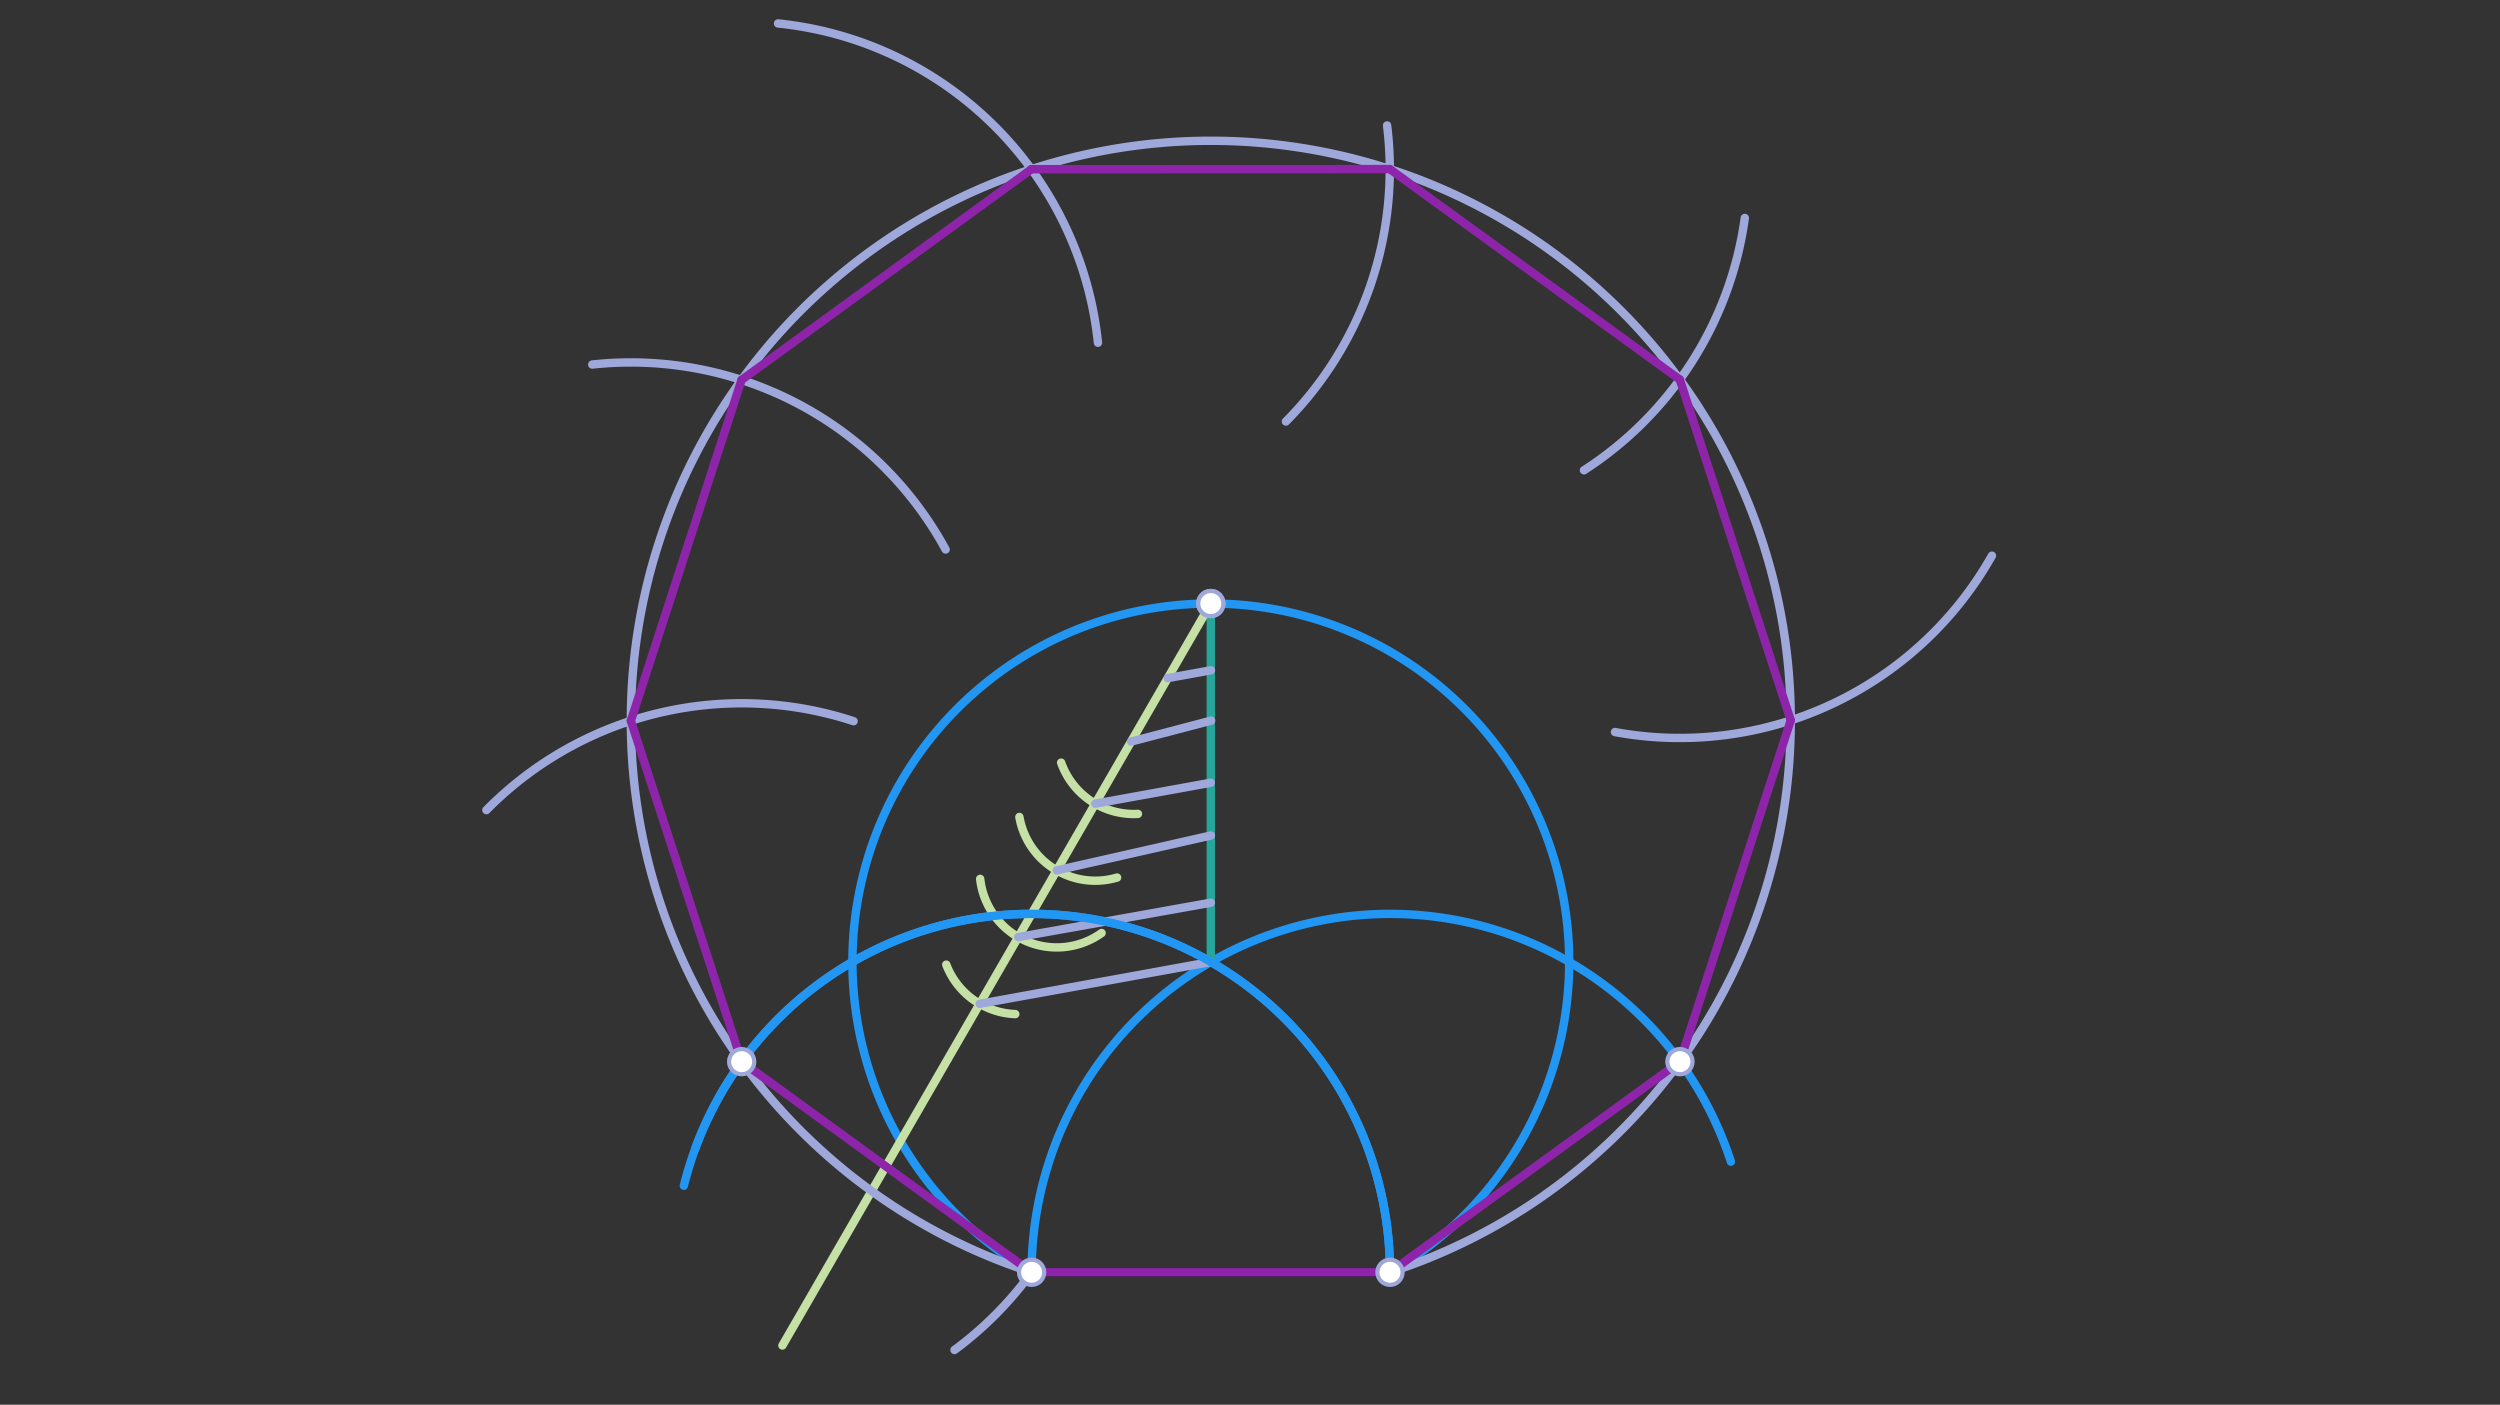 <svg xmlns="http://www.w3.org/2000/svg" class="svg--1it" height="100%" preserveAspectRatio="xMidYMid meet" viewBox="0 0 595.276 334.488" width="100%"><rect x="0" y="0" width="595.276" height="334.488" fill="#333333" stroke="none"/><defs><marker id="marker-arrow" markerHeight="16" markerUnits="userSpaceOnUse" markerWidth="24" orient="auto-start-reverse" refX="24" refY="4" viewBox="0 0 24 8"><path d="M 0 0 L 24 4 L 0 8 z" stroke="inherit"></path></marker></defs><g class="aux-layer--1FB"></g><g class="main-layer--3Vd"><g class="element--2qn"><line stroke="#000000" stroke-dasharray="none" stroke-linecap="round" stroke-width="2" x1="245.639" x2="330.972" y1="302.942" y2="302.942"></line></g><g class="element--2qn"><path d="M 330.972 302.942 A 85.333 85.333 0 0 0 165.547 273.497" fill="none" stroke="#2196F3" stroke-dasharray="none" stroke-linecap="round" stroke-width="2"></path></g><g class="element--2qn"><path d="M 245.639 302.942 A 85.333 85.333 0 0 1 412.139 276.604" fill="none" stroke="#2196F3" stroke-dasharray="none" stroke-linecap="round" stroke-width="2"></path></g><g class="element--2qn"><path d="M 330.972 302.942 A 85.333 85.333 0 1 0 247.617 304.05" fill="none" stroke="#2196F3" stroke-dasharray="none" stroke-linecap="round" stroke-width="2"></path></g><g class="element--2qn"><line stroke="#26A69A" stroke-dasharray="none" stroke-linecap="round" stroke-width="2" x1="288.306" x2="288.306" y1="229.042" y2="143.708"></line></g><g class="element--2qn"><line stroke="#C5E1A5" stroke-dasharray="none" stroke-linecap="round" stroke-width="2" x1="288.306" x2="186.305" y1="143.708" y2="320.379"></line></g><g class="element--2qn"><path d="M 270.946 193.795 A 18.343 18.343 0 0 1 252.669 181.594" fill="none" stroke="#C5E1A5" stroke-dasharray="none" stroke-linecap="round" stroke-width="2"></path></g><g class="element--2qn"><path d="M 265.991 208.955 A 18.343 18.343 0 0 1 242.724 194.532" fill="none" stroke="#C5E1A5" stroke-dasharray="none" stroke-linecap="round" stroke-width="2"></path></g><g class="element--2qn"><path d="M 262.303 222.161 A 18.343 18.343 0 0 1 233.389 209.271" fill="none" stroke="#C5E1A5" stroke-dasharray="none" stroke-linecap="round" stroke-width="2"></path></g><g class="element--2qn"><path d="M 241.747 241.465 A 18.343 18.343 0 0 1 225.317 229.691" fill="none" stroke="#C5E1A5" stroke-dasharray="none" stroke-linecap="round" stroke-width="2"></path></g><g class="element--2qn"><line stroke="#9FA8DA" stroke-dasharray="none" stroke-linecap="round" stroke-width="2" x1="233.277" x2="288.306" y1="239.021" y2="229.042"></line></g><g class="element--2qn"><line stroke="#9FA8DA" stroke-dasharray="none" stroke-linecap="round" stroke-width="2" x1="242.448" x2="288.326" y1="223.135" y2="214.939"></line></g><g class="element--2qn"><line stroke="#9FA8DA" stroke-dasharray="none" stroke-linecap="round" stroke-width="2" x1="251.62" x2="288.336" y1="207.25" y2="198.935"></line></g><g class="element--2qn"><line stroke="#9FA8DA" stroke-dasharray="none" stroke-linecap="round" stroke-width="2" x1="260.791" x2="288.306" y1="191.364" y2="186.375"></line></g><g class="element--2qn"><line stroke="#9FA8DA" stroke-dasharray="none" stroke-linecap="round" stroke-width="2" x1="269.325" x2="288.386" y1="176.583" y2="171.588"></line></g><g class="element--2qn"><line stroke="#9FA8DA" stroke-dasharray="none" stroke-linecap="round" stroke-width="2" x1="278.054" x2="288.346" y1="161.464" y2="159.602"></line></g><g class="element--2qn"><path d="M 330.972 302.942 A 138.09 138.09 0 1 0 245.639 302.942" fill="none" stroke="#9FA8DA" stroke-dasharray="none" stroke-linecap="round" stroke-width="2"></path></g><g class="element--2qn"><path d="M 245.639 302.942 A 85.333 85.333 0 0 1 227.275 321.447" fill="none" stroke="#9FA8DA" stroke-dasharray="none" stroke-linecap="round" stroke-width="2"></path></g><g class="element--2qn"><path d="M 203.252 171.726 A 85.334 85.334 0 0 0 115.819 192.892" fill="none" stroke="#9FA8DA" stroke-dasharray="none" stroke-linecap="round" stroke-width="2"></path></g><g class="element--2qn"><path d="M 225.163 130.835 A 85.334 85.334 0 0 0 141.022 86.8" fill="none" stroke="#9FA8DA" stroke-dasharray="none" stroke-linecap="round" stroke-width="2"></path></g><g class="element--2qn"><path d="M 261.438 81.61 A 85.334 85.334 0 0 0 185.261 5.583" fill="none" stroke="#9FA8DA" stroke-dasharray="none" stroke-linecap="round" stroke-width="2"></path></g><g class="element--2qn"><path d="M 330.282 29.874 A 85.334 85.334 0 0 1 306.194 100.365" fill="none" stroke="#9FA8DA" stroke-dasharray="none" stroke-linecap="round" stroke-width="2"></path></g><g class="element--2qn"><path d="M 415.456 51.906 A 85.334 85.334 0 0 1 377.161 111.979" fill="none" stroke="#9FA8DA" stroke-dasharray="none" stroke-linecap="round" stroke-width="2"></path></g><g class="element--2qn"><path d="M 474.302 132.316 A 85.334 85.334 0 0 1 384.542 174.31" fill="none" stroke="#9FA8DA" stroke-dasharray="none" stroke-linecap="round" stroke-width="2"></path></g><g class="element--2qn"><line stroke="#8E24AA" stroke-dasharray="none" stroke-linecap="round" stroke-width="2" x1="245.586" x2="330.92" y1="40.293" y2="40.259"></line></g><g class="element--2qn"><line stroke="#8E24AA" stroke-dasharray="none" stroke-linecap="round" stroke-width="2" x1="330.92" x2="399.981" y1="40.259" y2="90.384"></line></g><g class="element--2qn"><line stroke="#8E24AA" stroke-dasharray="none" stroke-linecap="round" stroke-width="2" x1="399.981" x2="426.396" y1="90.384" y2="171.527"></line></g><g class="element--2qn"><line stroke="#8E24AA" stroke-dasharray="none" stroke-linecap="round" stroke-width="2" x1="426.396" x2="400.013" y1="171.527" y2="252.791"></line></g><g class="element--2qn"><line stroke="#8E24AA" stroke-dasharray="none" stroke-linecap="round" stroke-width="2" x1="400.013" x2="330.972" y1="252.791" y2="302.942"></line></g><g class="element--2qn"><line stroke="#8E24AA" stroke-dasharray="none" stroke-linecap="round" stroke-width="2" x1="330.972" x2="245.639" y1="302.942" y2="302.942"></line></g><g class="element--2qn"><line stroke="#8E24AA" stroke-dasharray="none" stroke-linecap="round" stroke-width="2" x1="245.639" x2="176.599" y1="302.942" y2="252.791"></line></g><g class="element--2qn"><line stroke="#8E24AA" stroke-dasharray="none" stroke-linecap="round" stroke-width="2" x1="176.599" x2="150.215" y1="252.791" y2="171.637"></line></g><g class="element--2qn"><line stroke="#8E24AA" stroke-dasharray="none" stroke-linecap="round" stroke-width="2" x1="150.215" x2="176.565" y1="171.637" y2="90.473"></line></g><g class="element--2qn"><line stroke="#8E24AA" stroke-dasharray="none" stroke-linecap="round" stroke-width="2" x1="176.565" x2="245.586" y1="90.473" y2="40.293"></line></g><g class="element--2qn"><path d="M 330.972 302.942 A 85.333 85.333 0 0 0 162.831 282.336" fill="none" stroke="#2196F3" stroke-dasharray="none" stroke-linecap="round" stroke-width="2"></path></g><g class="element--2qn"><circle cx="288.306" cy="143.708" r="3" stroke="#9FA8DA" stroke-width="1" fill="#ffffff"></circle>}</g><g class="element--2qn"><circle cx="288.306" cy="143.708" r="3" stroke="#9FA8DA" stroke-width="1" fill="#ffffff"></circle>}</g><g class="element--2qn"><circle cx="176.599" cy="252.791" r="3" stroke="#9FA8DA" stroke-width="1" fill="#ffffff"></circle>}</g><g class="element--2qn"><circle cx="400.013" cy="252.791" r="3" stroke="#9FA8DA" stroke-width="1" fill="#ffffff"></circle>}</g><g class="element--2qn"><circle cx="245.639" cy="302.942" r="3" stroke="#9FA8DA" stroke-width="1" fill="#ffffff"></circle>}</g><g class="element--2qn"><circle cx="330.972" cy="302.942" r="3" stroke="#9FA8DA" stroke-width="1" fill="#ffffff"></circle>}</g></g><g class="snaps-layer--2PT"></g><g class="temp-layer--rAP"></g></svg>
